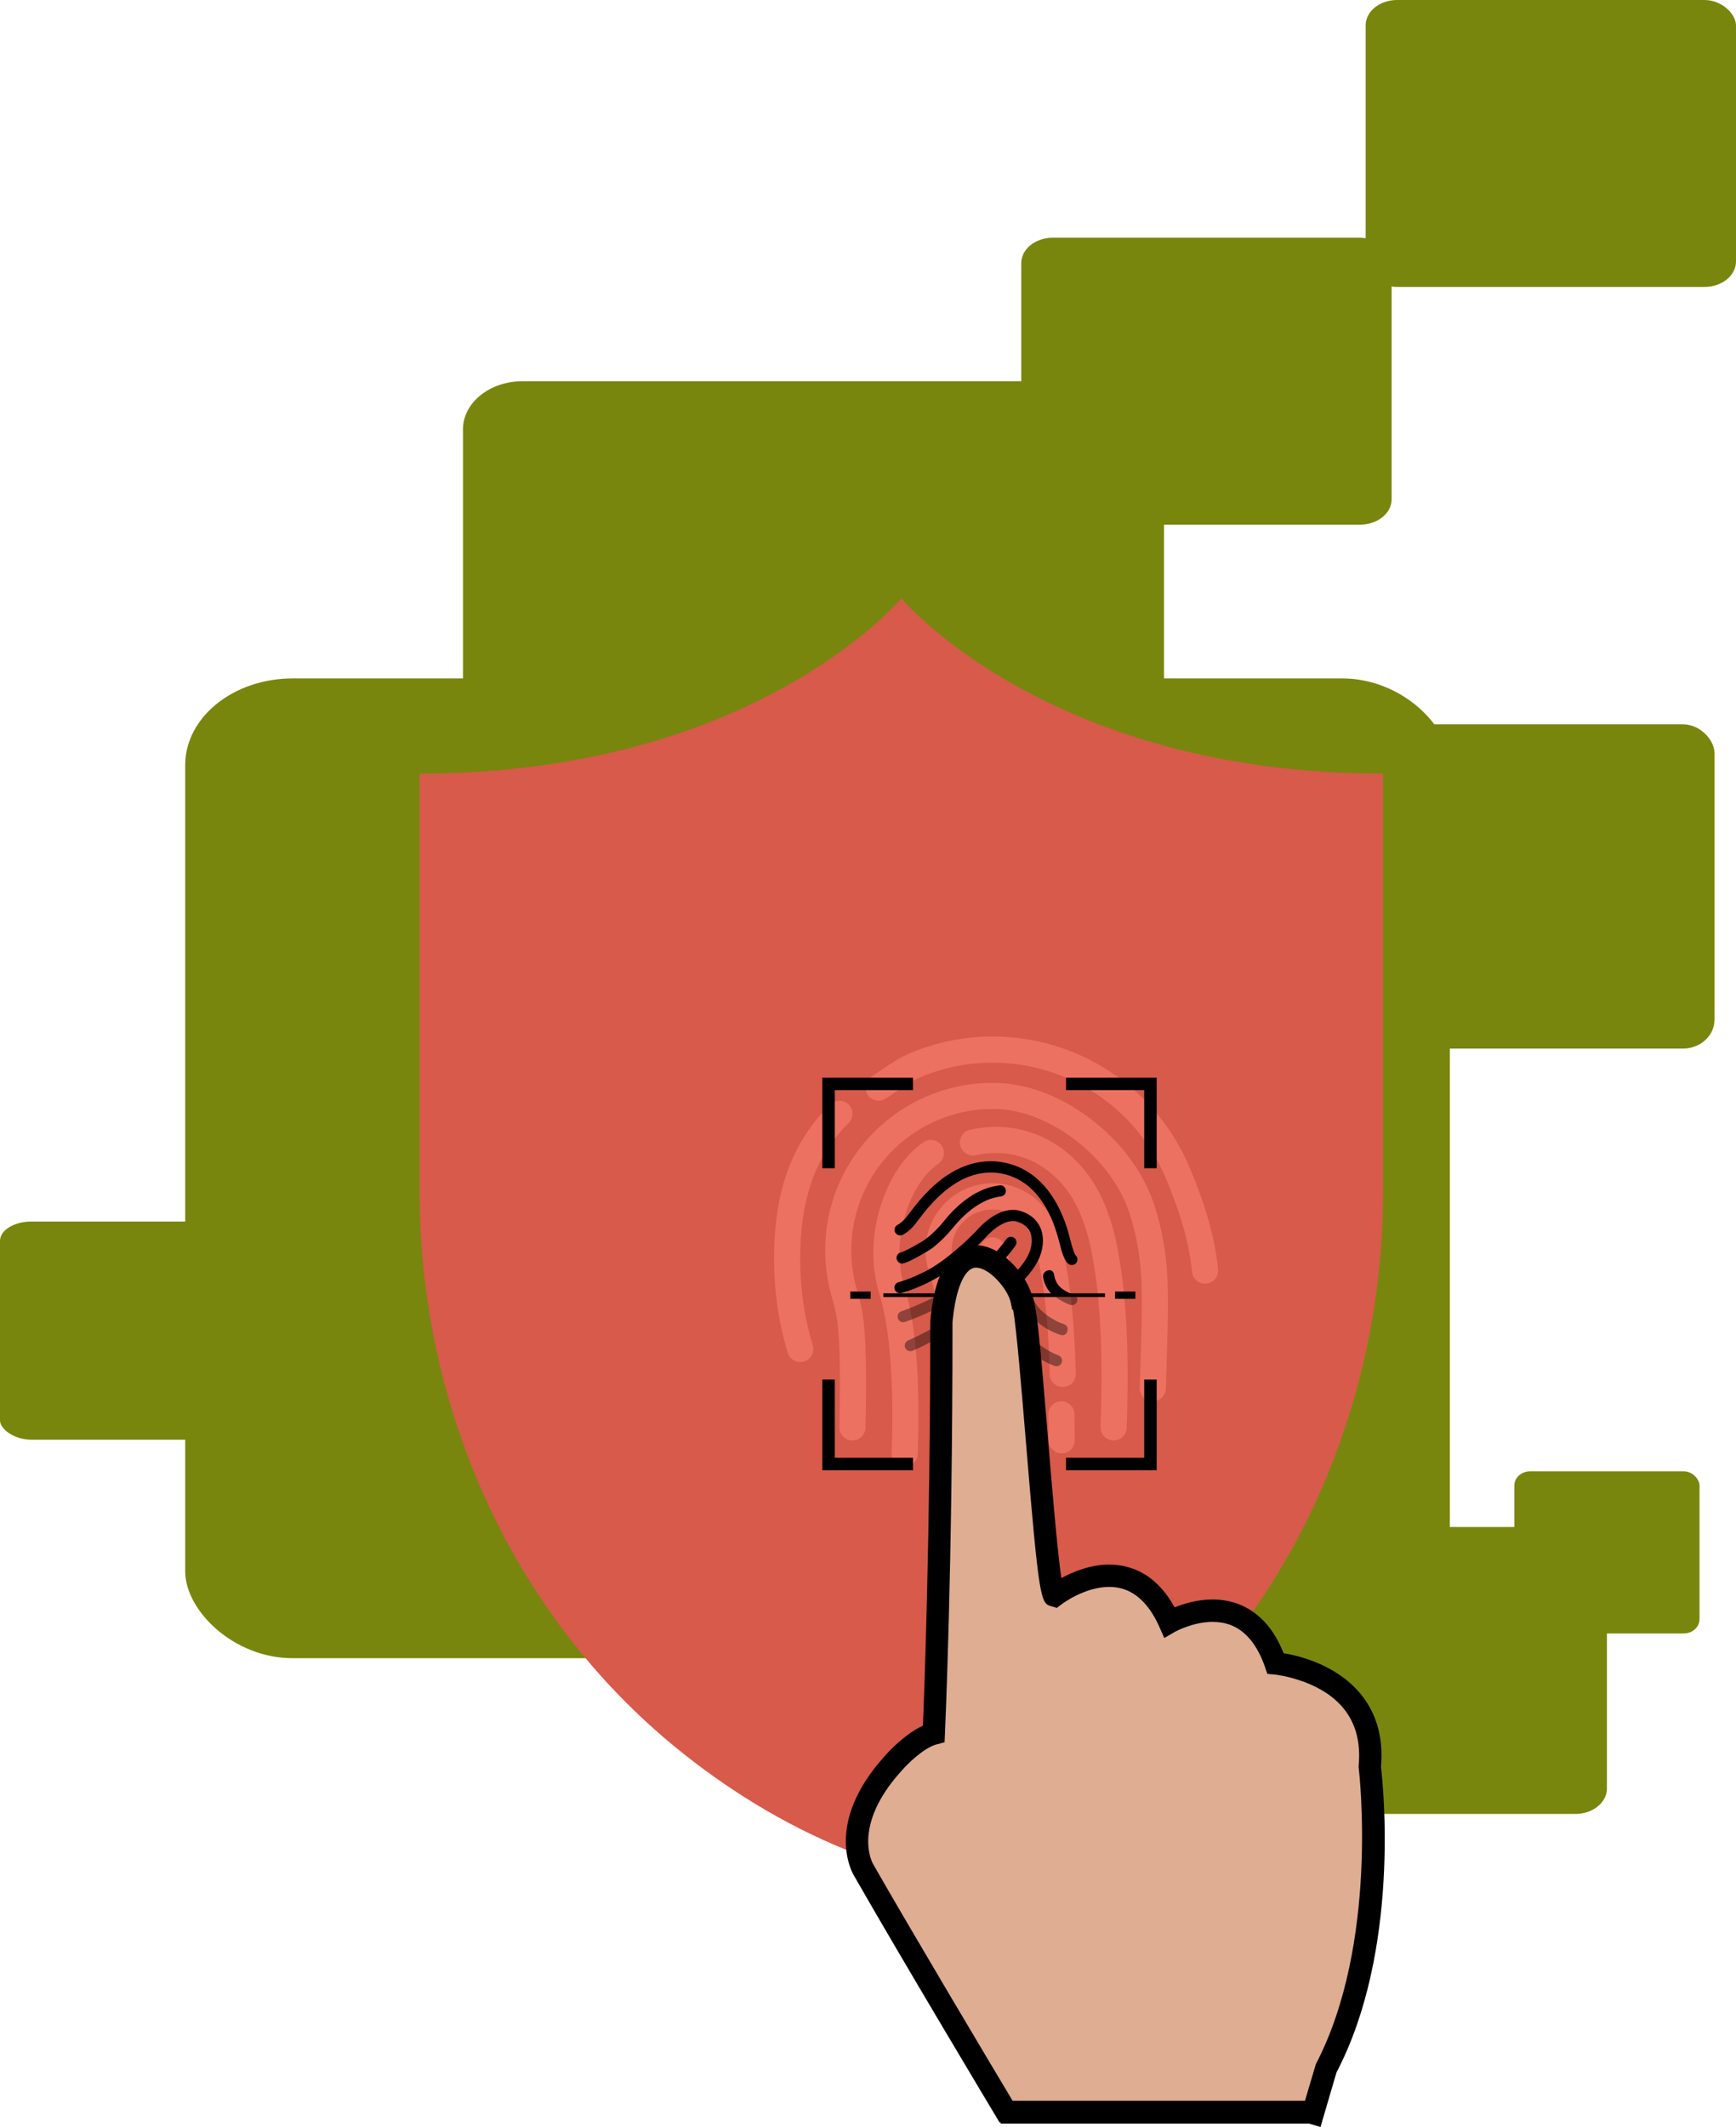 <?xml version="1.0" encoding="UTF-8"?>
<!DOCTYPE svg PUBLIC "-//W3C//DTD SVG 1.1//EN" "http://www.w3.org/Graphics/SVG/1.1/DTD/svg11.dtd">
<!-- Creator: CorelDRAW X8 -->
<svg xmlns="http://www.w3.org/2000/svg" xml:space="preserve" width="100%" height="100%" version="1.1" style="shape-rendering:geometricPrecision; text-rendering:geometricPrecision; image-rendering:optimizeQuality; fill-rule:evenodd; clip-rule:evenodd"
viewBox="0 0 28704 35145"
 xmlns:xlink="http://www.w3.org/1999/xlink">
 <defs>
  <style type="text/css">
   <![CDATA[
    .str0 {stroke:#807E7B;stroke-width:17.64}
    .fil4 {fill:black}
    .fil0 {fill:#79860D}
    .fil1 {fill:#D75A4A}
    .fil3 {fill:#DEAD92}
    .fil2 {fill:#ED7161}
    .fil5 {fill:black;fill-opacity:0.4}
   ]]>
  </style>
 </defs>
 <g id="Layer_x0020_1">
  <g id="_2258081654960">
   <rect class="fil0" x="7655" y="6299" width="11592" height="8975" rx="986" ry="795"/>
   <rect class="fil0" x="16886" y="3928" width="6124" height="4741" rx="521" ry="420"/>
   <rect class="fil0" x="20446" y="25231" width="6124" height="4741" rx="521" ry="420"/>
   <rect class="fil0" x="22580" width="6124" height="4741" rx="521" ry="420"/>
   <rect class="fil0" y="20184" width="6124" height="3605" rx="521" ry="319"/>
   <rect class="fil0" x="22224" y="11968" width="6124" height="5358" rx="521" ry="475"/>
   <rect class="fil0" x="25039" y="24311" width="3062" height="2679" rx="260" ry="237"/>
   <rect class="fil0" x="3062" y="11210" width="20910" height="16189" rx="1778" ry="1434"/>
  </g>
  <g id="_2258081656336">
   <path class="fil1" d="M14904 9886c0,0 -2414,2897 -7966,2897l0 6910c0,3608 1567,7088 4404,9317 824,648 1770,1221 2841,1631l264 -1093 535 -619 378 -204 101 -386 92 -4985 85 -1984 272 -560 447 -7 397 358 305 970 124 1932 212 2297 592 -233 657 -42 571 486 138 254 614 -190 592 95 51 46c1471,-2029 2259,-4524 2259,-7083l0 -6910c-5551,0 -7965,-2897 -7965,-2897z"/>
   <path class="fil2" d="M16330 20462c-109,45 -162,171 -117,281 0,1 8,21 20,62l124 -2 397 358c-68,-402 -136,-569 -143,-585 -46,-109 -171,-160 -281,-114z"/>
   <path class="fil2" d="M19667 19284c-555,-1310 -1832,-2157 -3255,-2157 -469,0 -927,92 -1360,273 -186,77 -341,185 -491,288 -50,35 -100,70 -152,103 -100,65 -128,199 -63,299 65,100 199,128 299,63 54,-35 108,-72 161,-109 138,-95 268,-185 412,-245 380,-159 782,-240 1194,-240 1249,0 2370,743 2857,1893 256,605 396,1102 441,1564 11,111 105,194 215,194 7,0 14,0 21,-1 119,-11 206,-117 194,-236 -50,-506 -200,-1043 -473,-1689z"/>
   <path class="fil2" d="M13233 20644c25,-911 278,-1574 798,-2087 85,-84 86,-220 2,-305 -84,-85 -220,-86 -305,-2 -605,596 -899,1353 -927,2382l0 1 0 0c-16,606 55,1152 223,1719 29,94 115,154 208,154 20,0 41,-3 61,-9 115,-34 180,-154 146,-268 -156,-522 -221,-1025 -206,-1585z"/>
   <path class="fil2" d="M19251 20604c-42,-261 -100,-499 -178,-730 -358,-1054 -1506,-1942 -2559,-1979 -404,-15 -796,56 -1167,211 -1025,428 -1694,1421 -1703,2530 -3,262 33,523 105,777 37,133 73,263 92,395 45,311 57,858 38,1773 -2,119 93,218 212,220 1,0 3,0 4,0 117,0 214,-93 216,-211 20,-940 6,-1508 -43,-1844 -23,-157 -64,-309 -104,-451 -61,-214 -90,-434 -88,-655 8,-936 572,-1774 1437,-2135 313,-131 643,-192 985,-179 875,32 1866,804 2166,1687 70,208 123,423 161,660l0 0c0,0 0,0 0,0 76,473 59,1025 35,1789l-15 470c-3,119 91,218 210,222 2,0 4,0 6,0 117,0 213,-93 216,-210l14 -468c25,-789 43,-1358 -40,-1872 0,0 0,0 0,0z"/>
   <path class="fil2" d="M18472 20597c-49,-256 -120,-490 -216,-717 -329,-778 -1013,-1261 -1786,-1261 -144,0 -289,16 -429,47 -117,26 -190,141 -164,257 25,117 140,189 257,165 110,-24 223,-37 336,-37 597,0 1129,382 1389,998 83,198 145,404 189,629 0,1 0,1 0,1 99,513 205,1306 149,2899 -4,119 90,219 209,223 3,0 5,0 8,0 115,0 211,-91 215,-208 45,-1277 -4,-2201 -157,-2996 0,0 0,0 0,0z"/>
   <path class="fil2" d="M14939 21207c-50,-185 -72,-374 -67,-562 0,0 0,0 0,-1 14,-474 220,-1119 643,-1416 98,-69 121,-203 53,-301 -69,-97 -203,-121 -301,-53 -548,385 -810,1160 -827,1758 0,0 0,0 0,1 -6,230 21,461 82,686 3,10 7,26 14,47 223,703 236,1826 207,2644 -4,119 89,219 208,223 3,0 6,0 8,0 116,0 212,-91 216,-208 43,-1239 -33,-2178 -227,-2790l-9 -28z"/>
   <path class="fil2" d="M17766 23419l0 -48c1,-119 -95,-217 -215,-217 0,0 -1,0 -1,0 -119,0 -215,95 -216,214l0 51c0,72 1,135 2,198 1,59 2,117 2,184 0,119 97,214 216,214 119,0 216,-98 216,-217 0,-67 -1,-127 -2,-188 -1,-60 -2,-121 -2,-191z"/>
   <path class="fil2" d="M17554 20583c-52,-194 -98,-302 -120,-355 -174,-411 -575,-676 -1022,-676 -147,0 -291,29 -427,85 -402,168 -669,558 -681,995 -4,147 21,291 71,422 35,104 158,530 216,1427l47 -1111 174 -360c-12,-43 -23,-79 -32,-106 -32,-83 -47,-171 -45,-260 8,-267 171,-506 416,-608 84,-35 171,-52 261,-52 273,0 518,162 624,413 18,43 56,132 100,297 0,0 0,0 0,0 87,324 195,936 220,2013 2,118 99,211 216,211 1,0 3,0 5,0 119,-2 213,-101 210,-220 -20,-887 -101,-1618 -234,-2115l1 0z"/>
  </g>
  <polygon class="fil3 str0" points="16182,20849 16701,21113 16868,21522 17034,21947 17391,26318 18462,26038 19187,26472 19353,26825 20494,26652 21161,27514 22299,27937 22659,28578 22675,30472 22579,32351 21685,34827 17954,34854 16647,34901 14975,32107 14183,30641 14361,29715 15467,28551 15544,23836 15600,21431 16133,20806 "/>
  <g id="_2258081642096">
   <path class="fil4" d="M14864 20411c30,6 57,6 140,-58 37,-28 91,-76 142,-143l21 -29c189,-251 631,-838 1269,-806 526,38 899,435 1079,1149 6,24 10,39 14,51 27,116 73,262 139,310 17,12 36,17 55,17 29,0 57,-13 75,-38 29,-41 21,-96 -17,-127 -18,-24 -52,-123 -73,-212 -1,-5 -3,-10 -5,-15 -2,-6 -5,-19 -8,-31 -28,-113 -104,-414 -287,-696 -237,-365 -560,-565 -959,-594 -1,0 -2,0 -3,0 -737,-37 -1220,606 -1427,881l-22 29c-56,74 -123,121 -146,135 -8,3 -15,7 -22,12 -29,22 -43,59 -36,95 8,35 36,62 71,70z"/>
   <path class="fil4" d="M17196 20271c-60,-125 -172,-216 -323,-262 -222,-68 -491,55 -738,338 -3,3 -355,373 -723,598 -3,2 -273,164 -555,241 -49,13 -79,65 -65,114 13,49 64,79 114,65 306,-83 590,-254 602,-261 400,-245 763,-631 766,-634 150,-172 372,-337 545,-284 101,32 172,87 209,165 45,94 42,220 -9,347 -57,142 -187,302 -377,468 23,27 44,57 61,90 13,25 21,51 32,77 199,-170 376,-364 456,-565 70,-176 72,-357 5,-497z"/>
   <path class="fil4" d="M15695 20074c-42,46 -80,96 -121,144 -53,62 -112,121 -172,176 -63,56 -114,97 -188,139 -78,45 -158,90 -239,130 -28,13 -52,22 -83,32 -49,14 -79,64 -65,114 13,48 66,80 114,65 95,-29 181,-77 267,-126 72,-42 144,-79 211,-129 129,-99 241,-214 344,-340 41,-51 86,-100 132,-147 26,-25 52,-50 78,-74 14,-12 29,-24 43,-36 7,-7 15,-12 22,-18 2,-2 16,-13 20,-17 65,-49 134,-93 206,-130 69,-36 137,-60 221,-77 27,-6 34,-7 54,-9 51,-5 93,-38 93,-93 0,-47 -43,-98 -93,-93 -335,35 -623,245 -844,489z"/>
   <path class="fil4" d="M16417 21001c135,-125 263,-263 373,-418 30,-42 20,-100 -21,-130 -42,-30 -100,-20 -130,22 -126,177 -276,331 -434,467 73,11 145,30 212,59z"/>
   <path class="fil4" d="M17548 21284c-72,-60 -106,-138 -121,-229 -19,-118 -198,-67 -179,50 19,115 70,204 140,276l328 0c-60,-26 -118,-56 -168,-97z"/>
   <path class="fil4" d="M15740 21370l-1134 0 0 61 1091 0c13,-22 26,-42 43,-61z"/>
   <path class="fil4" d="M16812 21370c20,18 36,40 53,61l1406 0 0 -61 -1459 0z"/>
   <rect class="fil4" x="18437" y="21341" width="336" height="120"/>
   <rect class="fil4" x="14060" y="21341" width="336" height="120"/>
   <path class="fil5" d="M15569 21865c-189,107 -385,211 -553,283 -47,20 -69,75 -49,122 15,35 49,56 85,56 12,0 25,-2 37,-7 141,-60 301,-143 459,-230 4,-75 11,-150 21,-224z"/>
   <path class="fil5" d="M15674 21431l-224 0c-256,131 -463,208 -541,234 -4,2 -7,3 -8,3 -48,18 -72,72 -54,120 14,37 50,60 87,60 11,0 21,-2 32,-6l3 -1c91,-31 355,-129 669,-301 11,-37 23,-73 36,-109z"/>
   <path class="fil5" d="M17498 22394c-129,-43 -287,-155 -439,-263 -39,-28 -76,-53 -113,-79 -16,59 -45,116 -91,163 33,22 65,45 96,67 164,116 333,237 488,288 49,17 101,-10 117,-58 16,-49 -10,-102 -58,-118z"/>
   <path class="fil5" d="M17805 21431l-351 0c65,49 140,89 221,123 46,20 99,14 127,-34 15,-25 16,-61 3,-89z"/>
   <path class="fil5" d="M17588 21878c-70,-21 -123,-48 -196,-92 -136,-80 -259,-196 -319,-343 -2,-4 -4,-8 -5,-12l-170 0c-9,19 -12,41 -4,61 111,273 365,479 645,565 115,36 163,-144 49,-179z"/>
   <polygon class="fil4" points="17627,24294 19125,24294 19125,22795 18919,22795 18919,24087 17627,24087 "/>
   <polygon class="fil4" points="15095,24087 13803,24087 13803,22795 13597,22795 13597,24294 15095,24294 "/>
   <polygon class="fil4" points="13803,18012 15095,18012 15095,17806 13597,17806 13597,19304 13803,19304 "/>
   <polygon class="fil4" points="18919,19304 19125,19304 19125,17806 17627,17806 17627,18012 18919,18012 "/>
   <path class="fil4" d="M22834 29193c42,-481 -74,-888 -343,-1211 -397,-475 -1006,-623 -1267,-665 -165,-416 -418,-689 -752,-814 -131,-49 -273,-74 -422,-74 -251,0 -476,69 -628,130 -201,-364 -469,-590 -797,-672 -90,-23 -185,-35 -283,-35 -312,0 -598,118 -793,224 -67,-450 -156,-1520 -221,-2307l0 -9c-146,-1762 -192,-2233 -270,-2371 -99,-341 -526,-841 -951,-811 -281,17 -635,248 -725,1252 0,3537 -100,6152 -122,6684 -314,143 -601,467 -632,503 -1010,1116 -532,1935 -511,1969 772,1352 2367,4013 2382,4037l31 52 15 -10 0 24 5101 0 188 56 264 -901c1059,-2023 772,-4752 736,-5051zm-8397 1609c-15,-26 -353,-634 468,-1541 88,-102 363,-380 583,-438l130 -35 6 -135c1,-21 127,-2755 125,-6805 50,-545 195,-890 379,-902l9 0c228,0 529,362 574,571l26 124 15 2c56,314 140,1328 208,2147 222,2691 249,2699 424,2751l91 27 74 -57c40,-30 398,-290 793,-290 68,0 133,9 193,24 261,66 474,279 633,633l83 187 178 -103c12,-6 299,-163 620,-163 106,0 204,16 294,50 253,95 446,329 573,696l39 113 119 11c7,1 737,75 1133,550 207,247 294,568 258,955l-1 27 2 11c13,118 328,2907 -709,4894l-180 606 -4834 0c-339,-566 -1637,-2740 -2306,-3910z"/>
  </g>
 </g>
</svg>
